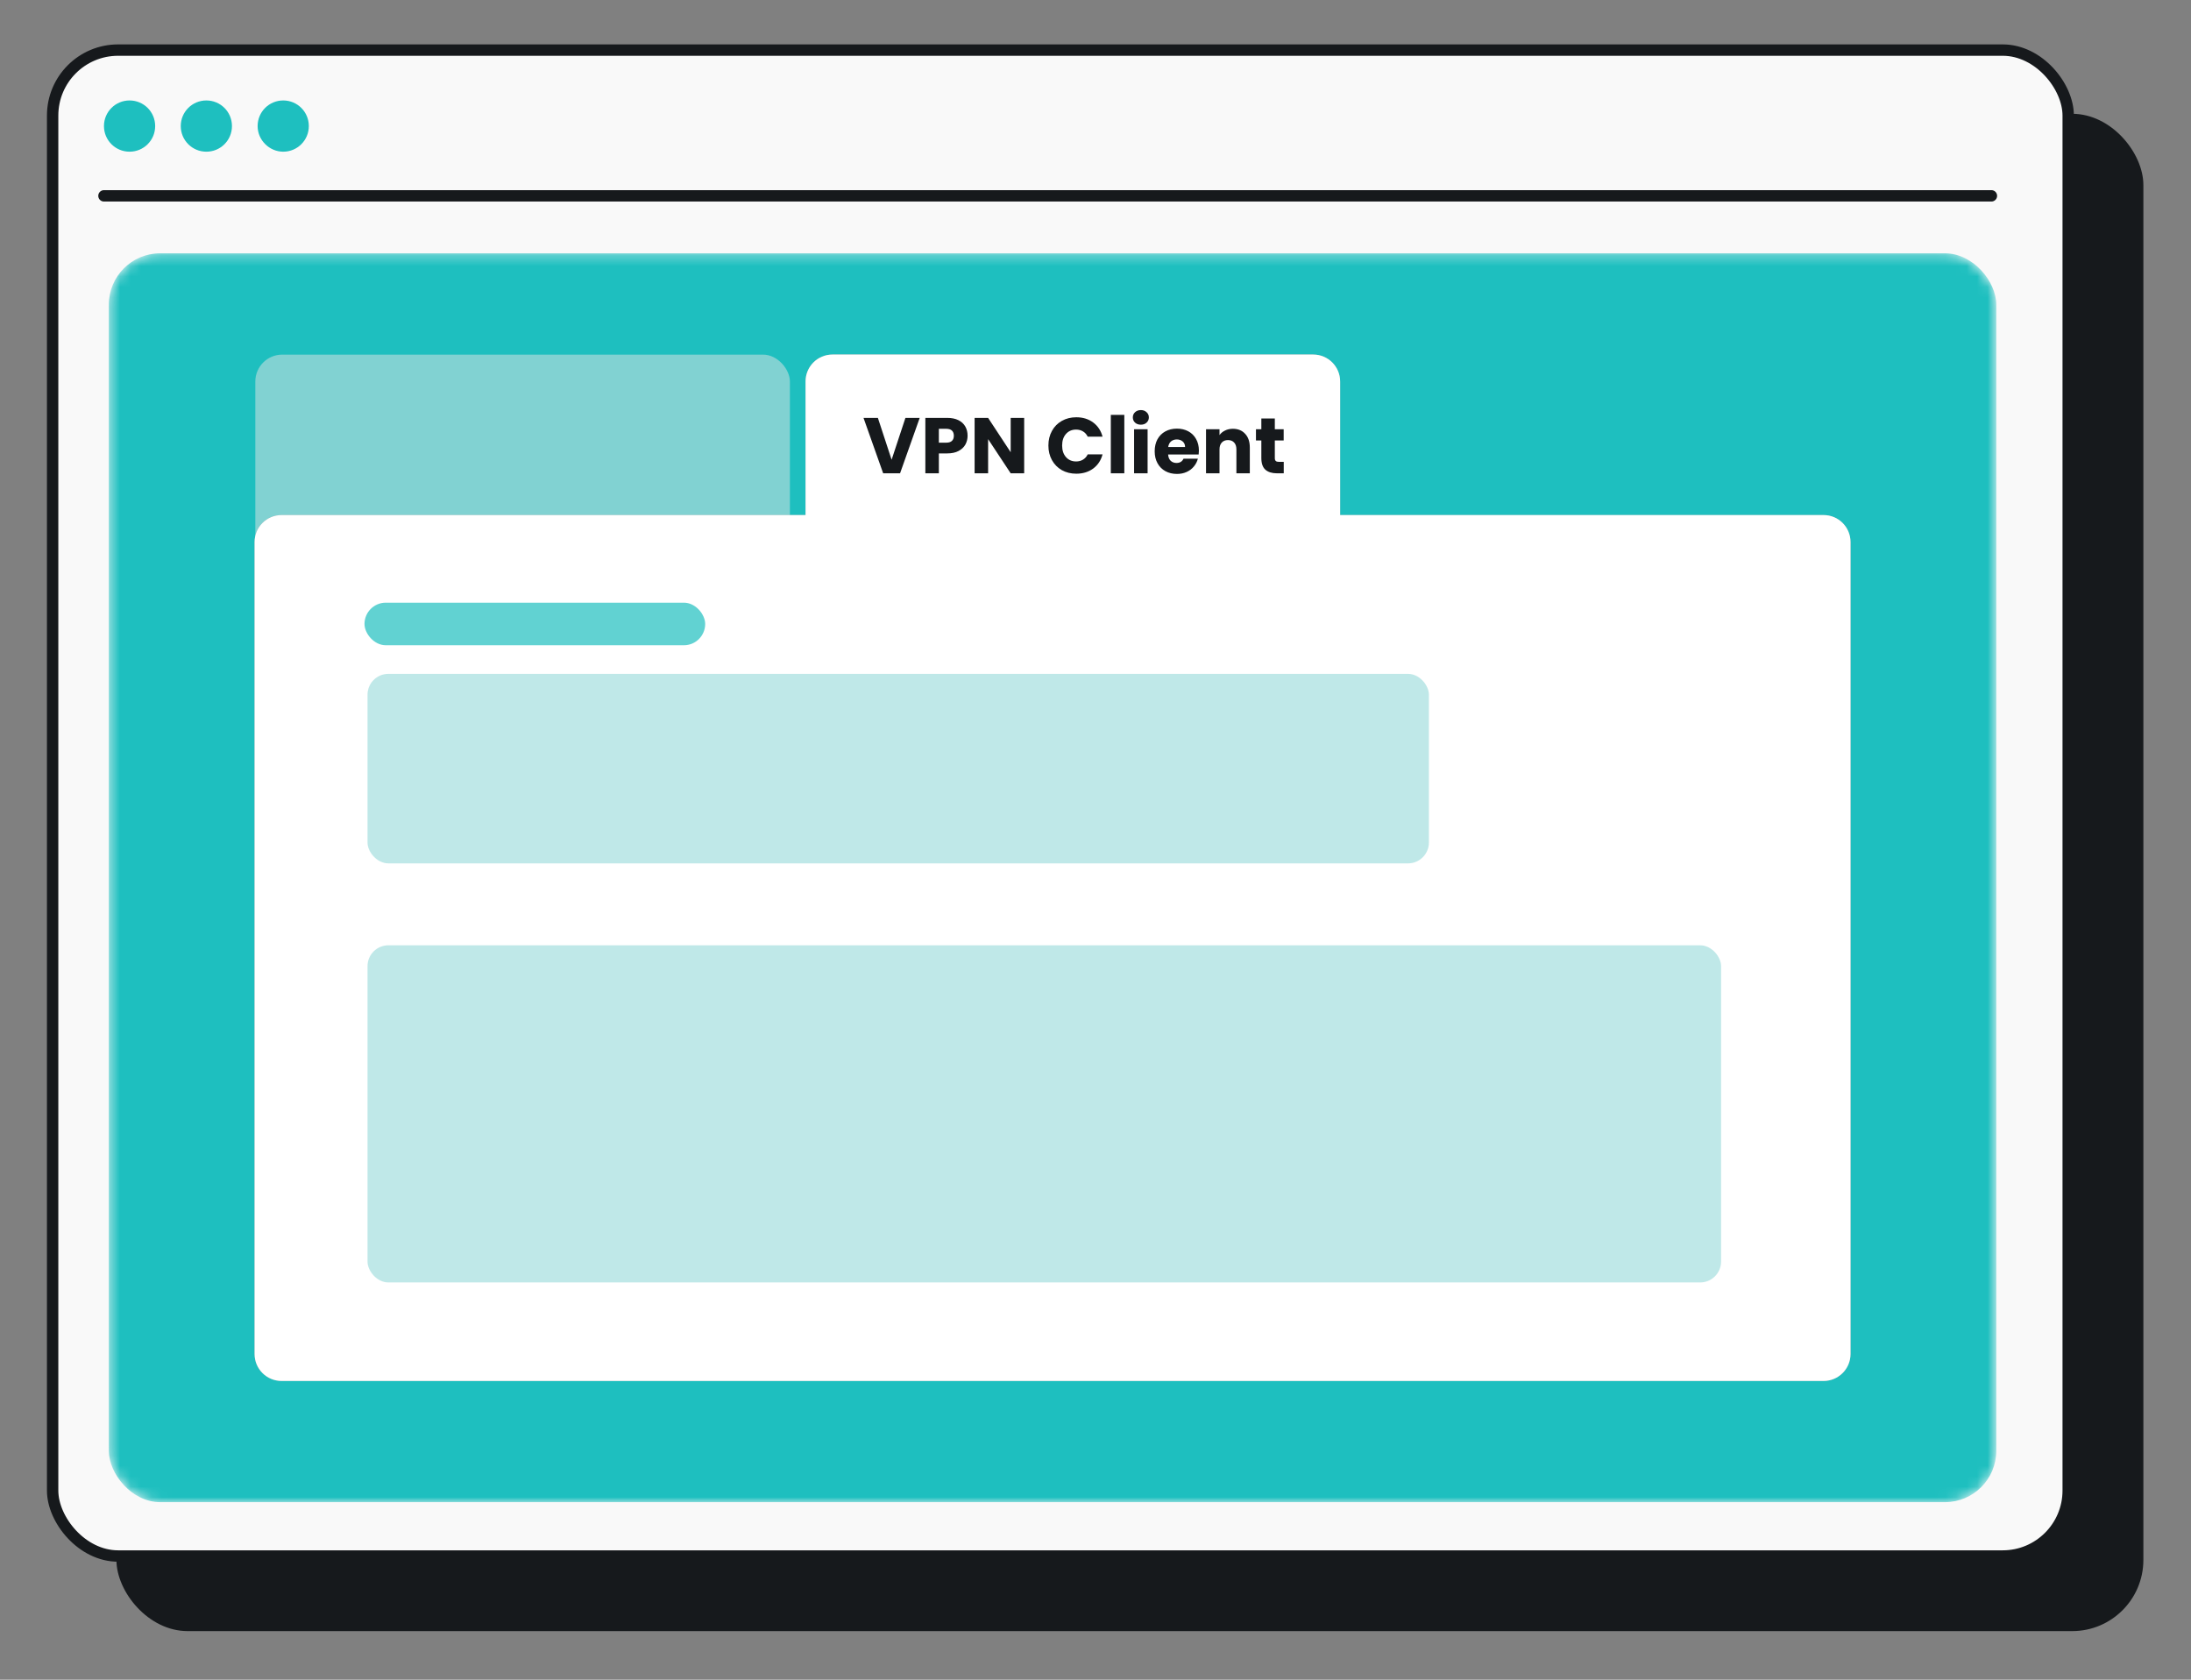 <svg width="210" height="161" viewBox="0 0 210 161" fill="none" xmlns="http://www.w3.org/2000/svg">
<rect x="0" y="0" width="210" height="161" fill="#808080" stroke="none"/>
<g clip-path="url(#clip0_7091_591)">
<rect x="11.159" y="10.907" width="194.276" height="145.434" rx="6.822" fill="#16191C"/>
<rect x="5.045" y="4.801" width="193.185" height="144.343" rx="6.276" fill="#F9F9F9" stroke="#16191C" stroke-width="1.091"/>
<mask id="mask0_7091_591" style="mask-type:alpha" maskUnits="userSpaceOnUse" x="10" y="24" width="182" height="120">
<rect x="10.431" y="24.28" width="180.906" height="119.702" rx="4.92" fill="#16191C"/>
</mask>
<g mask="url(#mask0_7091_591)">
<rect x="10.431" y="24.28" width="180.906" height="119.702" rx="4.92" fill="#1EBFBF"/>
<rect x="24.472" y="33.99" width="51.237" height="25.588" rx="2.58" fill="#81D2D2"/>
<path fill-rule="evenodd" clip-rule="evenodd" d="M79.79 33.983C78.365 33.983 77.21 35.138 77.21 36.563V49.37H26.983C25.558 49.37 24.402 50.526 24.402 51.951V129.782C24.402 131.207 25.558 132.363 26.983 132.363H174.785C176.21 132.363 177.365 131.207 177.365 129.782V51.951C177.365 50.526 176.21 49.37 174.785 49.37H128.447V36.563C128.447 35.138 127.291 33.983 125.866 33.983H79.79Z" fill="#A3A4A6"/>
<path fill-rule="evenodd" clip-rule="evenodd" d="M79.79 33.983C78.365 33.983 77.21 35.138 77.21 36.563V49.37H26.983C25.558 49.37 24.402 50.526 24.402 51.951V129.782C24.402 131.207 25.558 132.363 26.983 132.363H174.785C176.21 132.363 177.365 131.207 177.365 129.782V51.951C177.365 50.526 176.21 49.37 174.785 49.37H128.447V36.563C128.447 35.138 127.291 33.983 125.866 33.983H79.79Z" fill="white"/>
<rect opacity="0.7" x="34.936" y="57.767" width="32.653" height="4.08" rx="2.04" fill="#1EBFBF"/>
<rect opacity="0.5" x="35.226" y="64.589" width="101.73" height="18.165" rx="2" fill="#81D2D2"/>
<path d="M88.151 40.055L86.268 45.366H84.649L82.765 40.055H84.142L85.458 44.065L86.782 40.055H88.151ZM92.74 41.765C92.74 42.072 92.669 42.355 92.528 42.612C92.387 42.864 92.17 43.069 91.877 43.225C91.585 43.381 91.222 43.459 90.788 43.459H89.986V45.366H88.692V40.055H90.788C91.212 40.055 91.57 40.128 91.862 40.274C92.155 40.421 92.374 40.622 92.52 40.88C92.667 41.137 92.74 41.432 92.74 41.765ZM90.689 42.431C90.937 42.431 91.121 42.373 91.242 42.257C91.363 42.141 91.423 41.977 91.423 41.765C91.423 41.553 91.363 41.389 91.242 41.273C91.121 41.157 90.937 41.099 90.689 41.099H89.986V42.431H90.689ZM98.164 45.366H96.871L94.707 42.09V45.366H93.413V40.055H94.707L96.871 43.346V40.055H98.164V45.366ZM100.486 42.703C100.486 42.178 100.6 41.712 100.826 41.303C101.053 40.89 101.369 40.569 101.772 40.343C102.181 40.111 102.642 39.995 103.157 39.995C103.787 39.995 104.327 40.161 104.776 40.494C105.225 40.827 105.525 41.281 105.676 41.856H104.254C104.148 41.634 103.996 41.465 103.8 41.349C103.608 41.233 103.389 41.175 103.142 41.175C102.743 41.175 102.42 41.313 102.173 41.591C101.926 41.868 101.802 42.239 101.802 42.703C101.802 43.167 101.926 43.538 102.173 43.815C102.42 44.092 102.743 44.231 103.142 44.231C103.389 44.231 103.608 44.173 103.8 44.057C103.996 43.941 104.148 43.772 104.254 43.55H105.676C105.525 44.125 105.225 44.579 104.776 44.912C104.327 45.24 103.787 45.404 103.157 45.404C102.642 45.404 102.181 45.29 101.772 45.063C101.369 44.831 101.053 44.511 100.826 44.102C100.6 43.694 100.486 43.227 100.486 42.703ZM107.762 39.767V45.366H106.468V39.767H107.762ZM109.35 40.706C109.123 40.706 108.936 40.64 108.79 40.509C108.649 40.373 108.578 40.206 108.578 40.01C108.578 39.808 108.649 39.641 108.79 39.51C108.936 39.374 109.123 39.306 109.35 39.306C109.572 39.306 109.754 39.374 109.895 39.51C110.041 39.641 110.114 39.808 110.114 40.01C110.114 40.206 110.041 40.373 109.895 40.509C109.754 40.64 109.572 40.706 109.35 40.706ZM109.993 41.144V45.366H108.699V41.144H109.993ZM114.91 43.187C114.91 43.308 114.903 43.434 114.887 43.565H111.96C111.98 43.828 112.063 44.029 112.209 44.171C112.361 44.307 112.545 44.375 112.762 44.375C113.084 44.375 113.309 44.239 113.435 43.966H114.812C114.741 44.244 114.613 44.493 114.426 44.715C114.244 44.937 114.015 45.111 113.737 45.237C113.46 45.363 113.15 45.426 112.807 45.426C112.393 45.426 112.025 45.338 111.702 45.162C111.38 44.985 111.127 44.733 110.946 44.405C110.764 44.077 110.673 43.694 110.673 43.255C110.673 42.816 110.762 42.433 110.938 42.105C111.12 41.777 111.372 41.525 111.695 41.349C112.018 41.172 112.388 41.084 112.807 41.084C113.215 41.084 113.579 41.17 113.896 41.341C114.214 41.513 114.461 41.757 114.638 42.075C114.819 42.393 114.91 42.763 114.91 43.187ZM113.586 42.847C113.586 42.625 113.51 42.448 113.359 42.317C113.208 42.186 113.019 42.12 112.792 42.12C112.575 42.12 112.391 42.183 112.239 42.309C112.093 42.436 112.002 42.615 111.967 42.847H113.586ZM118.165 41.099C118.659 41.099 119.053 41.26 119.345 41.583C119.643 41.901 119.791 42.34 119.791 42.9V45.366H118.505V43.074C118.505 42.791 118.432 42.572 118.286 42.415C118.14 42.259 117.943 42.181 117.696 42.181C117.449 42.181 117.252 42.259 117.106 42.415C116.959 42.572 116.886 42.791 116.886 43.074V45.366H115.593V41.144H116.886V41.704C117.017 41.518 117.194 41.371 117.416 41.266C117.638 41.154 117.887 41.099 118.165 41.099ZM123.043 44.269V45.366H122.385C121.916 45.366 121.55 45.252 121.288 45.026C121.026 44.794 120.895 44.418 120.895 43.898V42.219H120.38V41.144H120.895V40.115H122.188V41.144H123.036V42.219H122.188V43.913C122.188 44.039 122.219 44.13 122.279 44.186C122.34 44.241 122.441 44.269 122.582 44.269H123.043Z" fill="#16191C"/>
</g>
<path d="M12.418 14.54C13.777 14.54 14.873 13.444 14.873 12.084C14.873 10.725 13.777 9.628 12.418 9.628C11.06 9.628 9.964 10.725 9.964 12.084C9.964 13.444 11.06 14.54 12.418 14.54Z" fill="#1EBFBF"/>
<path d="M19.779 14.54C21.138 14.54 22.233 13.444 22.233 12.084C22.233 10.725 21.138 9.628 19.779 9.628C18.421 9.628 17.325 10.725 17.325 12.084C17.325 13.444 18.421 14.54 19.779 14.54Z" fill="#1EBFBF"/>
<path d="M27.146 14.54C28.505 14.54 29.6 13.444 29.6 12.084C29.6 10.725 28.505 9.628 27.146 9.628C25.788 9.628 24.692 10.725 24.692 12.084C24.692 13.444 25.831 14.54 27.146 14.54Z" fill="#1EBFBF"/>
<path d="M9.964 18.771H190.87" stroke="#16191C" stroke-width="1.091" stroke-linecap="round"/>
<rect opacity="0.5" x="35.226" y="90.607" width="129.733" height="32.315" rx="2" fill="#81D2D2"/>
</g>
<defs>
<clipPath id="clip0_7091_591">
<rect width="160" height="210" fill="white" transform="translate(0 160.754) rotate(-90)"/>
</clipPath>
</defs>
</svg>
